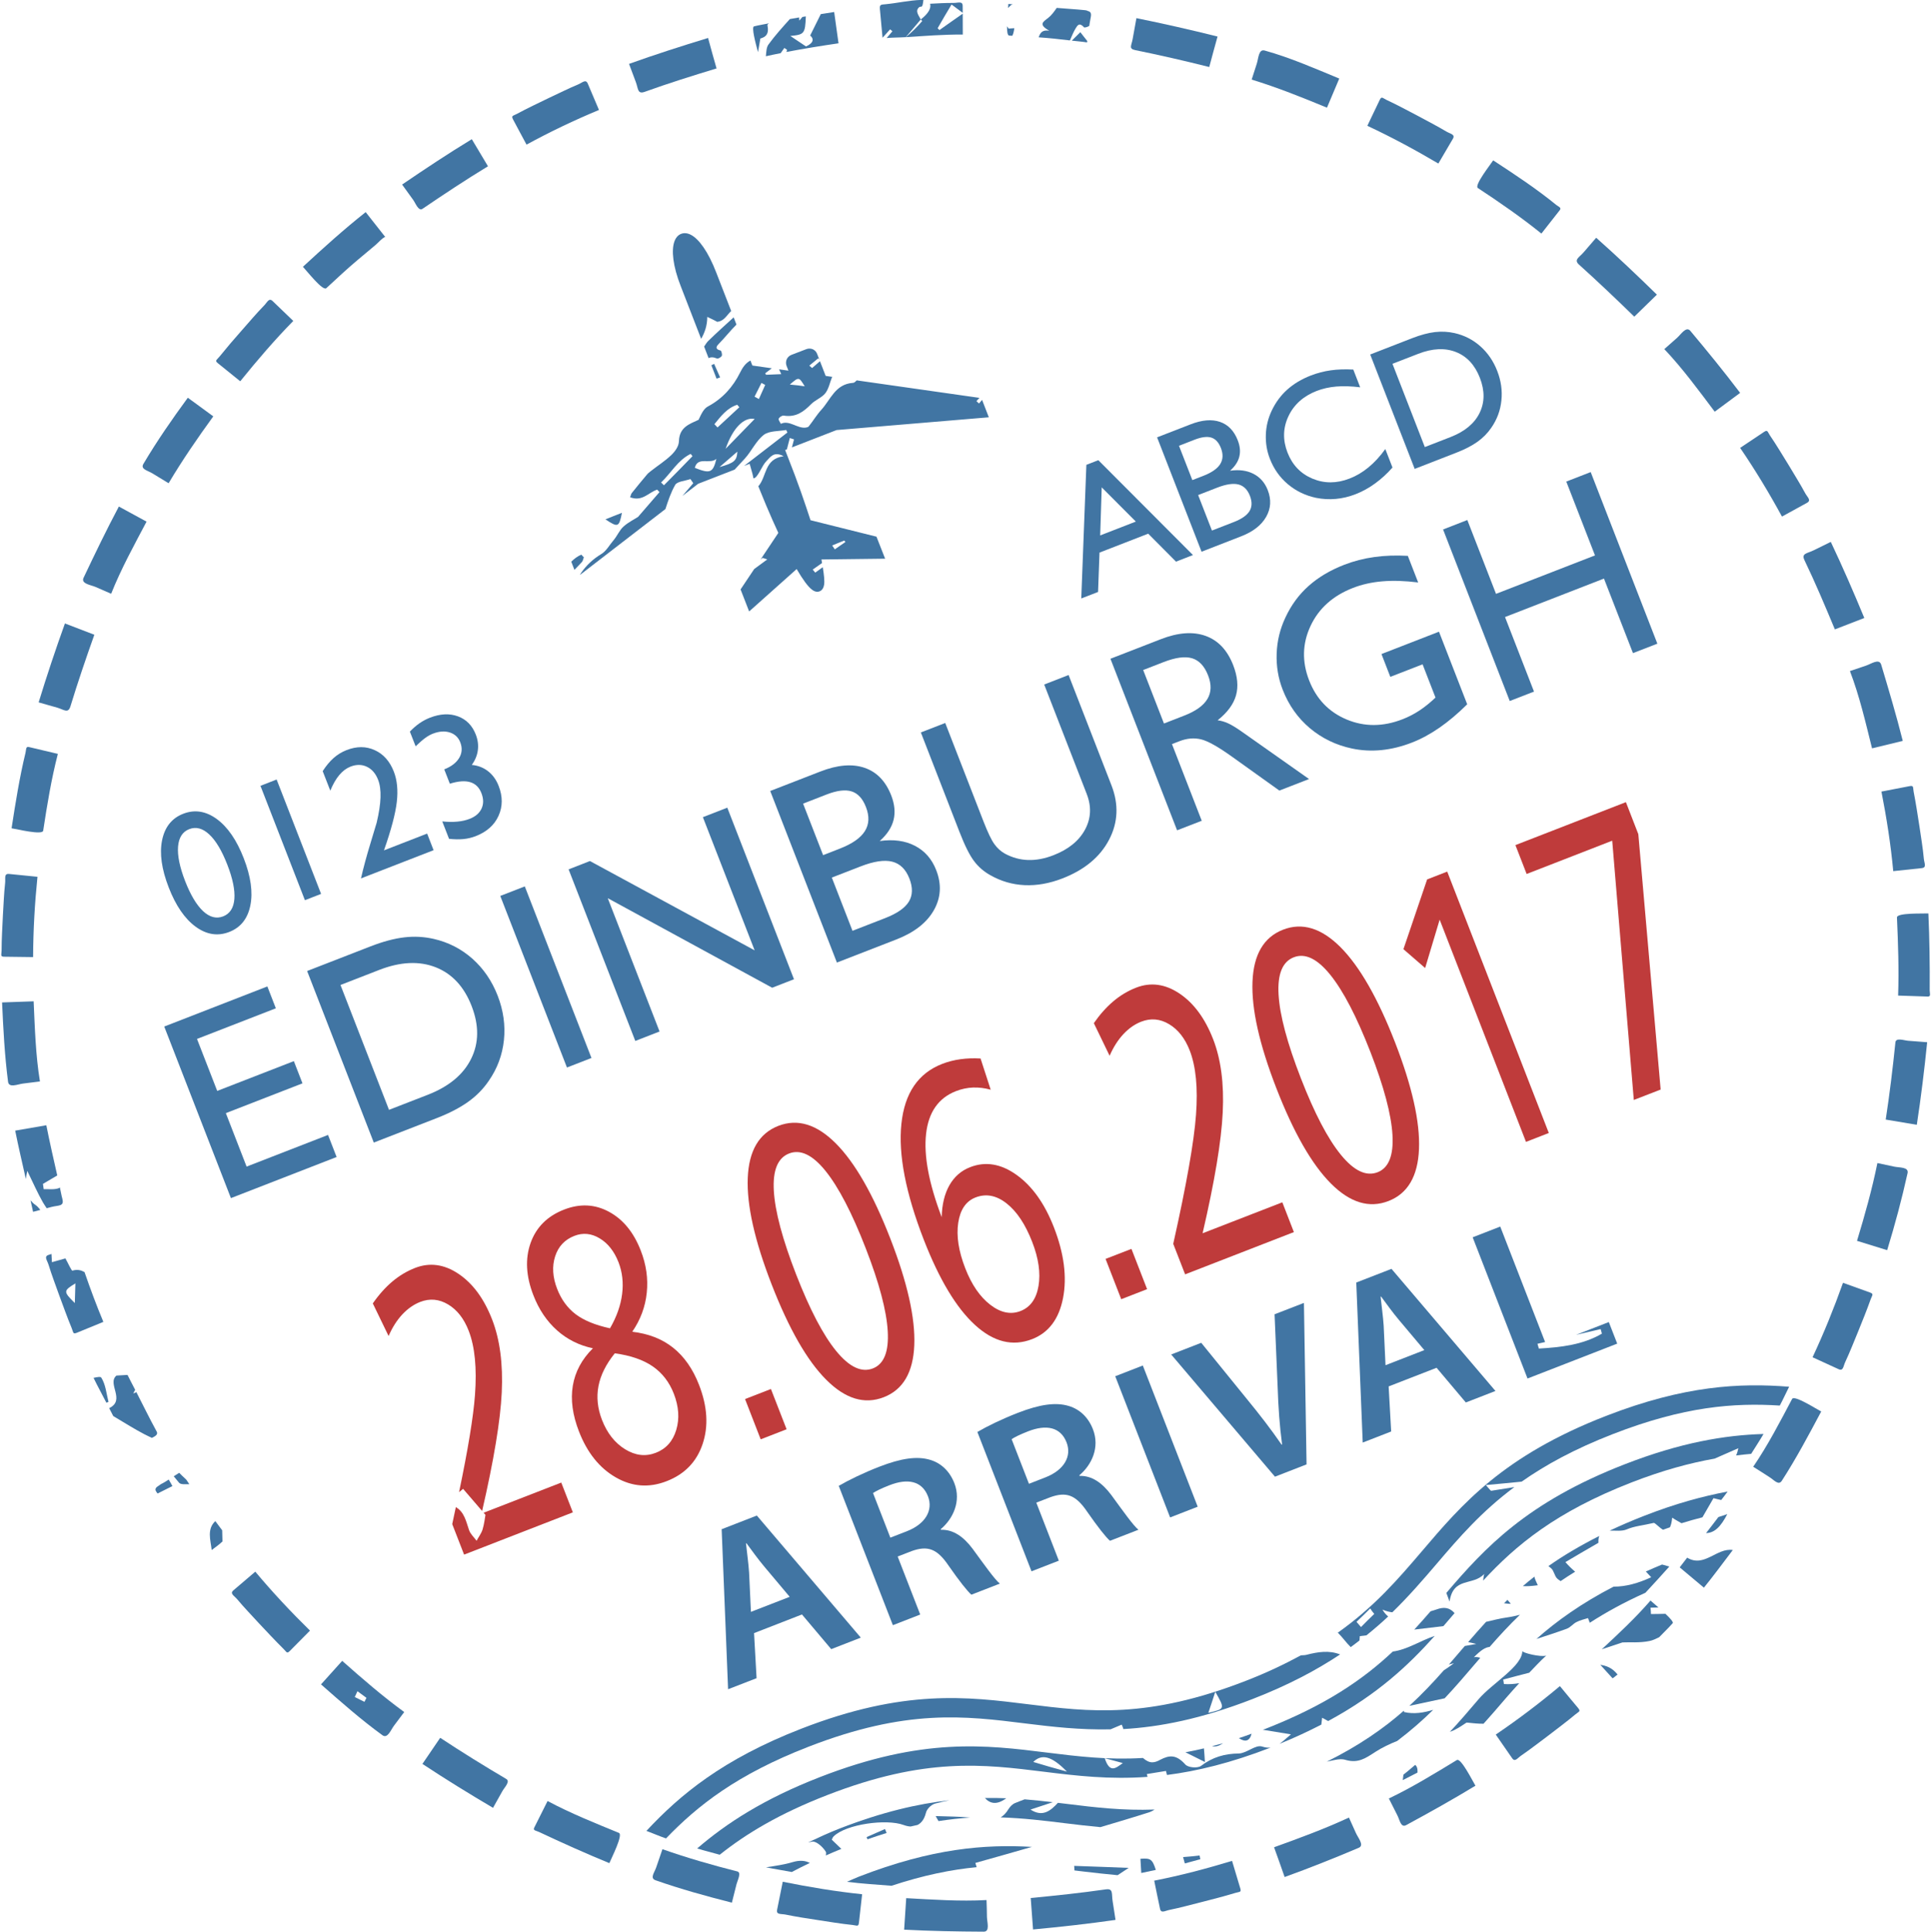 <?xml version="1.0" encoding="UTF-8"?><svg xmlns="http://www.w3.org/2000/svg" xmlns:xlink="http://www.w3.org/1999/xlink" height="600.9" preserveAspectRatio="xMidYMid meet" version="1.0" viewBox="199.6 199.6 600.7 600.9" width="600.7" zoomAndPan="magnify"><g><g id="change1_1"><path d="M 434.172 707.574 L 434.957 721.598 L 426.094 725.031 L 424.094 675.258 L 435.039 671.004 L 467.383 708.98 L 458.18 712.562 L 449.074 701.773 Z M 445.262 696.285 L 437.367 686.895 C 435.414 684.578 433.492 681.883 431.801 679.609 L 431.664 679.656 C 431.949 682.477 432.445 685.812 432.629 688.742 L 433.199 700.965 L 445.262 696.285" fill="#4175a3"/></g><g id="change1_2"><path d="M 460.52 661.773 C 463.539 660.004 468.188 657.738 473.137 655.816 C 479.906 653.188 484.906 652.441 489.016 653.695 C 492.383 654.719 495.023 657.211 496.48 660.926 C 498.676 666.59 496.062 672.031 492.25 675.246 L 492.324 675.434 C 496.121 675.312 499.352 677.582 502.18 681.363 C 505.77 686.266 509.004 690.863 510.633 692.18 L 501.777 695.621 C 500.578 694.59 498.059 691.434 494.609 686.477 C 491.062 681.25 488.109 680.297 483.188 682.066 L 478.852 683.75 L 485.867 701.797 L 477.359 705.109 Z M 476.574 677.883 L 481.68 675.898 C 487.465 673.652 489.969 669.379 488.273 665.008 C 486.398 660.191 481.91 659.383 476.328 661.562 C 473.609 662.613 471.941 663.48 471.184 664.008 L 476.574 677.883" fill="#4175a3"/></g><g id="change1_3"><path d="M 503.645 645.012 C 506.652 643.242 511.305 640.98 516.254 639.055 C 523.02 636.426 528.031 635.684 532.129 636.941 C 535.5 637.965 538.148 640.449 539.598 644.176 C 541.797 649.84 539.188 655.285 535.367 658.484 L 535.441 658.676 C 539.246 658.555 542.473 660.836 545.293 664.602 C 548.887 669.512 552.121 674.109 553.75 675.422 L 544.895 678.859 C 543.688 677.824 541.176 674.676 537.73 669.715 C 534.18 664.5 531.234 663.547 526.312 665.312 L 521.977 666.988 L 528.984 685.043 L 520.484 688.348 Z M 519.691 661.129 L 524.793 659.141 C 530.574 656.898 533.086 652.613 531.391 648.254 C 529.52 643.434 525.031 642.621 519.445 644.801 C 516.73 645.855 515.062 646.719 514.301 647.254 L 519.691 661.129" fill="#4175a3"/></g><g id="change1_4"><path d="M 555.109 624.336 L 572.184 668.254 L 563.602 671.594 L 546.531 627.676 L 555.109 624.336" fill="#4175a3"/></g><g id="change1_5"><path d="M 596.219 658.918 L 563.938 620.906 L 573.285 617.273 L 587.449 634.719 C 591.414 639.551 594.945 644.102 598.289 648.965 L 598.438 648.906 C 597.668 643.203 597.254 637.211 597.059 631.129 L 596.098 608.402 L 605.23 604.863 L 606.047 655.094 L 596.219 658.918" fill="#4175a3"/></g><g id="change1_6"><path d="M 631.582 630.84 L 632.371 644.859 L 623.52 648.305 L 621.512 598.527 L 632.469 594.273 L 664.809 632.254 L 655.598 635.836 L 646.496 625.043 Z M 642.684 619.547 L 634.797 610.176 C 632.832 607.852 630.906 605.152 629.227 602.883 L 629.082 602.938 C 629.371 605.754 629.855 609.086 630.043 612.016 L 630.609 624.242 L 642.684 619.547" fill="#4175a3"/></g><g id="change2_1"><path d="M 396.281 613.84 C 401.336 614.422 405.582 616.074 409.012 618.816 C 412.449 621.562 415.141 625.406 417.059 630.359 C 419.668 637.066 420.043 643.184 418.18 648.734 C 416.324 654.277 412.594 658.145 406.969 660.32 C 401.496 662.449 396.234 662.055 391.156 659.133 C 386.086 656.219 382.273 651.461 379.711 644.867 C 377.715 639.73 377.066 634.98 377.793 630.621 C 378.52 626.262 380.602 622.387 384.047 618.977 C 379.781 618.094 376.055 616.223 372.879 613.402 C 369.699 610.562 367.242 606.93 365.531 602.496 C 363.215 596.547 362.926 591.113 364.66 586.215 C 366.406 581.312 369.883 577.855 375.094 575.832 C 380.004 573.922 384.652 574.148 389.035 576.512 C 393.434 578.883 396.723 582.898 398.934 588.598 C 400.629 592.949 401.254 597.309 400.797 601.691 C 400.348 606.07 398.84 610.109 396.281 613.84 Z M 390.852 620.547 C 388.141 623.895 386.449 627.277 385.777 630.719 C 385.113 634.164 385.484 637.688 386.871 641.266 C 388.477 645.383 390.867 648.422 394.066 650.391 C 397.262 652.355 400.445 652.719 403.621 651.484 C 406.805 650.25 408.914 647.879 409.969 644.367 C 411.023 640.875 410.766 637.117 409.215 633.109 C 407.805 629.484 405.609 626.648 402.641 624.602 C 399.66 622.555 395.73 621.203 390.852 620.547 Z M 389.359 612.766 C 391.434 609.188 392.684 605.637 393.129 602.109 C 393.574 598.59 393.199 595.289 392.012 592.227 C 390.684 588.82 388.734 586.344 386.148 584.785 C 383.57 583.23 380.945 582.973 378.277 584.012 C 375.273 585.18 373.277 587.309 372.285 590.41 C 371.297 593.5 371.508 596.875 372.922 600.508 C 374.215 603.84 376.145 606.465 378.68 608.387 C 381.23 610.309 384.797 611.773 389.359 612.766" fill="#bf3b3b"/></g><g id="change2_2"><path d="M 431.371 634.77 L 439.422 631.645 L 444.297 644.168 L 436.238 647.301 L 431.371 634.77" fill="#bf3b3b"/></g><g id="change2_3"><path d="M 441.73 549.797 C 447.707 547.48 453.676 549.297 459.621 555.262 C 465.566 561.23 471.207 571.078 476.547 584.809 C 481.871 598.5 484.363 609.586 484.016 618.039 C 483.668 626.488 480.508 631.875 474.527 634.195 C 468.527 636.531 462.555 634.719 456.605 628.742 C 450.66 622.789 445.008 612.914 439.656 599.145 C 434.348 585.488 431.867 574.434 432.215 565.984 C 432.555 557.527 435.73 552.137 441.73 549.797 Z M 445.07 558.387 C 441.535 559.762 439.945 563.641 440.328 570.039 C 440.707 576.43 443.02 585.105 447.277 596.051 C 451.512 606.922 455.656 614.852 459.727 619.832 C 463.801 624.816 467.605 626.613 471.145 625.238 C 474.594 623.895 476.137 620.023 475.758 613.633 C 475.379 607.234 473.105 598.66 468.926 587.906 C 464.641 576.871 460.469 568.863 456.43 563.844 C 452.395 558.824 448.602 557.008 445.07 558.387" fill="#bf3b3b"/></g><g id="change2_4"><path d="M 504.637 528.844 L 507.789 538.551 C 505.941 538.035 504.125 537.812 502.316 537.871 C 500.52 537.938 498.73 538.312 496.98 538.996 C 491.543 541.113 488.445 545.543 487.688 552.289 C 486.93 559.039 488.547 567.672 492.547 578.199 C 492.633 574.258 493.434 570.949 494.945 568.27 C 496.469 565.598 498.613 563.719 501.391 562.645 C 506.199 560.773 511.027 561.59 515.883 565.078 C 520.738 568.574 524.59 573.992 527.453 581.355 C 530.609 589.48 531.559 596.812 530.297 603.344 C 529.023 609.875 525.828 614.129 520.684 616.129 C 514.605 618.492 508.668 617.02 502.867 611.691 C 497.07 606.375 491.777 597.555 486.98 585.23 C 481.34 570.695 479.008 558.672 480.012 549.152 C 481.004 539.629 485.23 533.422 492.684 530.527 C 494.484 529.824 496.391 529.34 498.395 529.062 C 500.395 528.789 502.473 528.719 504.637 528.844 Z M 503.07 572.062 C 500.094 573.223 498.309 575.848 497.688 579.949 C 497.07 584.055 497.801 588.773 499.883 594.113 C 501.848 599.188 504.449 602.965 507.66 605.445 C 510.883 607.93 514.012 608.578 517.07 607.395 C 520.121 606.199 521.988 603.602 522.664 599.586 C 523.34 595.562 522.691 591.004 520.699 585.891 C 518.566 580.398 515.91 576.402 512.727 573.91 C 509.551 571.41 506.328 570.797 503.07 572.062" fill="#bf3b3b"/></g><g id="change2_5"><path d="M 543.52 591.176 L 551.574 588.059 L 556.441 600.586 L 548.395 603.715 L 543.52 591.176" fill="#bf3b3b"/></g><g id="change2_6"><path d="M 573.707 583.203 L 598.508 573.574 L 602.105 582.84 L 568.27 595.984 L 564.574 586.492 C 568.684 568.129 571.043 554.746 571.656 546.355 C 572.285 537.98 571.621 531.305 569.703 526.348 C 568.227 522.566 566.094 519.844 563.289 518.168 C 560.492 516.492 557.598 516.23 554.617 517.387 C 552.605 518.164 550.766 519.453 549.078 521.25 C 547.395 523.051 545.965 525.293 544.781 527.992 L 539.875 517.848 C 541.754 515.145 543.773 512.875 545.949 511.039 C 548.113 509.215 550.477 507.797 553.02 506.812 C 557.57 505.043 562.07 505.652 566.531 508.645 C 570.984 511.633 574.469 516.371 576.992 522.852 C 579.402 529.066 580.406 536.633 579.973 545.566 C 579.551 554.48 577.469 567.031 573.707 583.203" fill="#bf3b3b"/></g><g id="change2_7"><path d="M 598.738 488.773 C 604.715 486.449 610.684 488.277 616.629 494.234 C 622.57 500.211 628.215 510.059 633.562 523.789 C 638.875 537.48 641.367 548.559 641.023 557.016 C 640.68 565.469 637.52 570.852 631.539 573.176 C 625.535 575.504 619.566 573.691 613.621 567.727 C 607.68 561.766 602.02 551.895 596.668 538.121 C 591.363 524.473 588.883 513.414 589.23 504.961 C 589.562 496.508 592.734 491.105 598.738 488.773 Z M 602.074 497.359 C 598.539 498.73 596.961 502.621 597.344 509.008 C 597.719 515.406 600.035 524.082 604.293 535.023 C 608.52 545.895 612.664 553.832 616.738 558.812 C 620.812 563.801 624.617 565.59 628.152 564.219 C 631.605 562.871 633.148 559.004 632.773 552.605 C 632.395 546.219 630.113 537.637 625.938 526.875 C 621.648 515.855 617.484 507.832 613.438 502.82 C 609.398 497.809 605.617 495.984 602.074 497.359" fill="#bf3b3b"/></g><g id="change2_8"><path d="M 643.555 473.141 L 649.805 470.707 L 681.406 552.012 L 674.312 554.777 L 647.453 485.652 L 642.938 500.703 L 636.184 494.836 L 643.555 473.141" fill="#bf3b3b"/></g><g id="change2_9"><path d="M 671.02 462.465 L 705.391 449.105 L 709.254 459.062 L 716.199 538.5 L 707.848 541.738 L 701.133 461.094 L 674.512 471.449 L 671.02 462.465" fill="#bf3b3b"/></g><g id="change1_7"><path d="M 252.082 475.637 C 249.883 469.98 249.188 465.082 250.02 460.969 C 250.855 456.855 253.039 454.098 256.605 452.715 C 260.16 451.332 263.645 451.883 267.035 454.355 C 270.426 456.832 273.227 460.902 275.426 466.566 C 277.625 472.227 278.309 477.121 277.48 481.234 C 276.652 485.352 274.461 488.105 270.895 489.488 C 267.336 490.871 263.859 490.32 260.469 487.855 C 257.078 485.371 254.277 481.301 252.082 475.637 Z M 257.188 473.652 C 258.875 477.992 260.75 481.109 262.785 483.016 C 264.824 484.91 266.914 485.445 269.012 484.637 C 271.109 483.82 272.285 482.02 272.508 479.23 C 272.727 476.457 272.004 472.891 270.312 468.551 C 268.621 464.195 266.746 461.055 264.691 459.145 C 262.648 457.234 260.562 456.684 258.469 457.5 C 256.379 458.309 255.227 460.121 254.992 462.914 C 254.766 465.711 255.496 469.293 257.188 473.652" fill="#4175a3"/></g><g id="change1_8"><path d="M 294.453 479.602 L 280.625 444.027 L 285.652 442.062 L 299.484 477.645 L 294.453 479.602" fill="#4175a3"/></g><g id="change1_9"><path d="M 311.898 472.824 C 312.652 469.484 313.629 465.887 314.805 462.035 C 315.988 458.18 316.645 455.988 316.781 455.469 C 317.492 452.449 317.898 449.855 317.969 447.656 C 318.047 445.473 317.797 443.629 317.223 442.156 C 316.469 440.211 315.312 438.855 313.742 438.105 C 312.18 437.355 310.477 437.34 308.633 438.055 C 307.352 438.562 306.184 439.43 305.145 440.676 C 304.102 441.91 303.168 443.539 302.352 445.535 L 299.984 439.461 C 301.047 437.801 302.184 436.434 303.395 435.363 C 304.617 434.285 305.961 433.477 307.398 432.922 C 310.551 431.688 313.48 431.688 316.18 432.934 C 318.887 434.156 320.859 436.395 322.113 439.605 C 323.148 442.27 323.457 445.43 323.035 449.059 C 322.617 452.684 321.289 457.715 319.047 464.102 L 332.477 458.883 L 334.48 464.051 L 311.898 472.824" fill="#4175a3"/></g><g id="change1_10"><path d="M 339.289 460.512 L 337.18 455.098 C 338.867 455.27 340.422 455.301 341.852 455.164 C 343.277 455.039 344.555 454.746 345.684 454.305 C 347.496 453.605 348.742 452.531 349.406 451.098 C 350.062 449.676 350.055 448.09 349.367 446.316 C 348.672 444.523 347.512 443.383 345.871 442.887 C 344.23 442.398 342.137 442.562 339.535 443.371 L 337.797 438.906 C 339.992 438.051 341.547 436.855 342.445 435.352 C 343.344 433.852 343.453 432.223 342.781 430.492 C 342.184 428.961 341.094 427.93 339.52 427.43 C 337.957 426.93 336.188 427.059 334.242 427.812 C 333.492 428.105 332.727 428.535 331.938 429.102 C 331.145 429.672 330.125 430.551 328.895 431.73 L 327.105 427.16 C 328.105 426.129 329.098 425.258 330.121 424.551 C 331.152 423.844 332.219 423.273 333.336 422.84 C 336.543 421.594 339.445 421.457 342.055 422.414 C 344.676 423.383 346.516 425.27 347.602 428.062 C 348.254 429.73 348.461 431.359 348.246 432.961 C 348.039 434.562 347.402 436.09 346.367 437.527 C 348.289 437.707 349.98 438.352 351.43 439.488 C 352.879 440.617 353.977 442.141 354.723 444.062 C 356.012 447.363 355.992 450.457 354.691 453.352 C 353.391 456.238 351.016 458.348 347.594 459.68 C 346.379 460.148 345.09 460.465 343.758 460.59 C 342.406 460.719 340.93 460.691 339.289 460.512" fill="#4175a3"/></g><g id="change1_11"><path d="M 535.965 385.75 L 537.551 344.184 L 541.266 342.738 L 570.711 372.246 L 565.438 374.297 L 556.789 365.598 L 541.637 371.484 L 541.188 383.727 Z M 541.848 366.141 L 552.938 361.832 L 542.324 351.195 Z M 541.848 366.141" fill="#4175a3"/></g><g id="change1_12"><path d="M 573.383 371.211 L 559.551 335.633 L 569.953 331.594 C 573.496 330.215 576.535 329.953 579.098 330.816 C 581.645 331.684 583.496 333.605 584.645 336.562 C 585.359 338.395 585.52 340.086 585.125 341.652 C 584.734 343.203 583.785 344.656 582.258 346.012 C 585.09 345.609 587.523 345.945 589.562 347 C 591.613 348.066 593.09 349.754 593.977 352.055 C 595.129 355.004 594.953 357.773 593.477 360.367 C 591.992 362.969 589.406 364.98 585.715 366.414 Z M 570.516 348.934 L 573.949 347.602 C 576.539 346.598 578.285 345.379 579.18 343.961 C 580.066 342.539 580.152 340.879 579.402 338.953 C 578.723 337.215 577.73 336.133 576.434 335.715 C 575.129 335.309 573.391 335.523 571.223 336.363 L 566.363 338.258 Z M 572.32 353.586 L 576.613 364.625 L 583.383 361.996 C 585.855 361.035 587.492 359.902 588.301 358.578 C 589.105 357.258 589.145 355.676 588.422 353.805 C 587.664 351.867 586.469 350.699 584.844 350.285 C 583.215 349.883 581.027 350.203 578.27 351.27 L 572.32 353.586" fill="#4175a3"/></g><g id="change1_13"><path d="M 630.547 339.27 L 632.777 345.02 C 631.121 346.91 629.309 348.562 627.371 349.973 C 625.43 351.391 623.398 352.504 621.285 353.324 C 619.254 354.113 617.199 354.602 615.145 354.785 C 613.094 354.969 611.039 354.859 608.98 354.445 C 605.668 353.738 602.754 352.328 600.242 350.219 C 597.734 348.105 595.863 345.465 594.641 342.309 C 593.707 339.926 593.289 337.418 593.383 334.797 C 593.473 332.16 594.09 329.68 595.215 327.312 C 596.426 324.77 598.023 322.602 600.035 320.793 C 602.047 318.988 604.48 317.527 607.348 316.41 C 609.352 315.633 611.422 315.09 613.562 314.789 C 615.695 314.488 618.039 314.41 620.586 314.547 L 622.73 320.07 C 619.992 319.73 617.531 319.645 615.32 319.828 C 613.105 320.02 611.066 320.473 609.207 321.191 C 605.055 322.809 602.121 325.441 600.41 329.07 C 598.699 332.703 598.605 336.48 600.125 340.379 C 601.621 344.23 604.211 346.938 607.883 348.48 C 611.559 350.02 615.402 350.016 619.441 348.445 C 621.516 347.648 623.473 346.488 625.32 344.965 C 627.164 343.441 628.922 341.547 630.547 339.27" fill="#4175a3"/></g><g id="change1_14"><path d="M 638.922 304.781 C 641.555 303.766 643.898 303.133 645.984 302.891 C 648.066 302.652 650.105 302.758 652.094 303.207 C 655.129 303.898 657.809 305.258 660.109 307.309 C 662.414 309.352 664.164 311.902 665.359 314.973 C 666.551 318.035 666.988 321.109 666.656 324.203 C 666.34 327.285 665.293 330.09 663.523 332.637 C 662.402 334.297 660.973 335.75 659.254 336.988 C 657.52 338.227 655.352 339.352 652.742 340.367 L 639.684 345.449 L 625.848 309.867 Z M 640.805 309.645 L 632.773 312.762 L 642.836 338.656 L 650.871 335.531 C 655.254 333.824 658.266 331.328 659.875 328.047 C 661.48 324.77 661.52 321.137 659.965 317.125 C 658.402 313.109 655.914 310.434 652.512 309.094 C 649.102 307.754 645.191 307.941 640.805 309.645" fill="#4175a3"/></g><g id="change1_15"><path d="M 780.051 406.656 C 778.395 407.207 776.727 407.762 775.082 408.332 C 778.051 416.055 779.961 424.34 781.961 432.371 C 785.121 431.602 788.328 430.82 791.52 430.051 C 789.508 422.035 787.152 414.16 784.777 406.234 C 784.074 404.355 781.711 406.105 780.051 406.656" fill="#4175a3"/></g><g id="change1_16"><path d="M 793.617 444.133 C 790.711 444.703 787.789 445.258 784.883 445.816 C 786.48 454.004 787.789 462.258 788.555 470.566 C 791.512 470.254 794.461 469.941 797.41 469.629 C 799.039 469.453 798.211 468.137 798.066 466.652 C 797.77 463.312 797.188 460 796.715 456.691 C 796.145 453.055 795.602 449.453 794.898 445.836 C 794.645 444.434 794.98 443.871 793.617 444.133" fill="#4175a3"/></g><g id="change1_17"><path d="M 789.711 484.973 C 790.07 493.062 790.352 501.184 790.074 509.27 C 792.062 509.332 798.223 509.531 799.324 509.574 C 800.359 509.59 799.895 508.543 799.895 507.66 C 799.949 499.66 799.844 491.715 799.488 483.715 C 797.801 483.809 789.656 483.484 789.711 484.973" fill="#4175a3"/></g><g id="change1_18"><path d="M 789.23 523.812 C 788.41 531.867 787.438 539.844 786.215 547.84 C 789.438 548.395 792.688 548.91 795.887 549.461 C 797.195 540.93 798.234 532.367 799.109 523.781 C 797.121 523.633 795.129 523.477 793.164 523.324 C 791.895 523.219 789.395 522.277 789.23 523.812" fill="#4175a3"/></g><g id="change1_19"><path d="M 788.793 562.465 C 787.078 562.105 785.348 561.727 783.629 561.363 C 781.973 569.535 779.707 577.578 777.281 585.559 C 780.438 586.52 783.566 587.484 786.664 588.461 C 789.09 580.539 791.23 572.574 793.012 564.504 C 793.426 562.539 790.484 562.832 788.793 562.465" fill="#4175a3"/></g><g id="change1_20"><path d="M 781.297 601.617 C 778.512 600.617 775.715 599.609 772.926 598.613 C 770.129 606.465 766.988 614.227 763.457 621.77 C 766.156 623 768.863 624.227 771.555 625.48 C 773.035 626.152 772.988 624.598 773.629 623.234 C 775.055 620.199 776.254 617.09 777.535 614.004 C 778.926 610.582 780.305 607.195 781.535 603.742 C 782.012 602.414 782.594 602.09 781.297 601.617" fill="#4175a3"/></g><g id="change1_21"><path d="M 757.09 634.742 C 753.324 641.871 749.547 649.164 744.992 655.828 C 746.688 656.879 748.34 657.961 750.012 659.031 C 751.473 659.918 752.879 661.805 753.91 660.164 C 758.383 653.234 762.273 645.926 766.148 638.641 C 764.621 637.867 757.77 633.434 757.09 634.742" fill="#4175a3"/></g><g id="change1_22"><path d="M 684.859 724.055 C 678.484 729.406 671.812 734.453 664.906 739.133 C 666.609 741.562 668.301 744.02 669.98 746.457 C 670.883 747.809 671.637 746.445 672.898 745.605 C 675.672 743.703 678.297 741.645 680.973 739.656 C 683.898 737.395 686.84 735.227 689.672 732.863 C 690.742 731.953 691.43 731.988 690.539 730.895 C 688.633 728.637 686.75 726.34 684.859 724.055" fill="#4175a3"/></g><g id="change1_23"><path d="M 652.797 747.059 C 645.902 751.246 638.938 755.535 631.648 759.012 C 632.547 760.793 633.438 762.559 634.328 764.324 C 635.062 765.766 635.379 768.234 637.086 767.27 C 644.355 763.328 651.531 759.328 658.586 755.035 C 657.699 753.59 654.062 746.273 652.797 747.059" fill="#4175a3"/></g><g id="change1_24"><path d="M 619.234 764.945 C 611.664 768.461 603.809 771.344 595.941 774.184 C 597.062 777.262 598.141 780.348 599.227 783.441 C 606.984 780.652 614.637 777.586 622.246 774.367 C 624.129 773.613 622.078 771.281 621.395 769.746 C 620.684 768.148 619.949 766.551 619.234 764.945" fill="#4175a3"/></g><g id="change1_25"><path d="M 560.457 793.285 C 560.785 794.879 562.004 793.926 563.473 793.652 C 566.758 792.988 570.012 792.07 573.238 791.273 C 576.797 790.359 580.344 789.457 583.852 788.395 C 585.219 787.977 585.824 788.266 585.422 786.941 C 584.59 784.098 583.719 781.273 582.871 778.418 C 574.887 780.84 566.816 782.977 558.656 784.57 C 559.23 787.48 559.852 790.367 560.457 793.285" fill="#4175a3"/></g><g id="change1_26"><path d="M 543.605 787.281 C 535.855 788.395 528.082 789.215 520.238 789.965 C 520.48 793.23 520.73 796.484 520.965 799.754 C 529.559 798.945 538.094 798.004 546.621 796.777 C 546.324 794.801 546.008 792.855 545.711 790.887 C 545.355 788.684 545.992 786.93 543.605 787.281" fill="#4175a3"/></g><g id="change1_27"><path d="M 480.863 799.812 C 489.145 800.254 497.359 800.395 505.609 800.438 C 507.625 800.445 506.66 797.531 506.621 795.855 C 506.602 794.09 506.559 792.336 506.492 790.602 C 498.215 791.059 489.781 790.465 481.508 790.012 C 481.273 793.277 481.074 796.535 480.863 799.812" fill="#4175a3"/></g><g id="change1_28"><path d="M 441.344 793.621 C 441.023 795.23 442.535 794.832 443.996 795.125 C 447.277 795.797 450.574 796.316 453.902 796.809 C 457.516 797.359 461.145 797.98 464.812 798.355 C 466.188 798.504 466.641 799.012 466.805 797.621 C 467.133 794.684 467.477 791.73 467.793 788.793 C 459.504 787.938 451.262 786.551 443.102 784.91 C 442.512 787.824 441.91 790.734 441.344 793.621" fill="#4175a3"/></g><g id="change1_29"><path d="M 428.977 781.707 C 421.152 779.73 413.34 777.48 405.676 774.781 C 405.035 776.66 404.387 778.531 403.742 780.414 C 403.203 782.039 401.684 783.785 403.52 784.445 C 411.32 787.184 419.293 789.391 427.277 791.414 C 427.746 789.484 428.258 787.551 428.727 785.641 C 429.02 784.52 430.312 782.047 428.977 781.707" fill="#4175a3"/></g><g id="change1_30"><path d="M 369.941 759.797 C 369.051 761.562 366.281 767.102 365.781 768.094 C 365.32 769.012 366.477 769.039 367.266 769.418 C 374.496 772.824 381.734 776.074 389.16 779.125 C 389.809 777.555 393.512 770.277 392.148 769.719 C 384.66 766.652 377.062 763.605 369.941 759.797" fill="#4175a3"/></g><g id="change1_31"><path d="M 336.539 740.137 C 334.688 742.836 332.848 745.559 331.008 748.262 C 338.211 753.023 345.523 757.523 352.969 761.922 C 353.957 760.176 354.926 758.449 355.887 756.715 C 356.508 755.59 358.422 753.734 357.094 752.945 C 350.133 748.832 343.281 744.598 336.539 740.137" fill="#4175a3"/></g><g id="change1_32"><path d="M 279.016 688.461 C 276.77 690.379 274.516 692.301 272.242 694.238 C 270.98 695.281 272.426 695.902 273.398 697.055 C 275.539 699.629 277.879 702.02 280.121 704.488 C 282.656 707.168 285.133 709.855 287.75 712.441 C 288.773 713.426 288.801 714.102 289.773 713.113 C 291.867 710.996 293.961 708.898 296.031 706.793 C 290.082 700.957 284.367 694.859 279.016 688.461" fill="#4175a3"/></g><g id="change1_33"><path d="M 206.773 536.637 C 208.508 536.418 210.266 536.199 212.023 535.98 C 210.684 527.781 210.441 519.324 210.066 511.055 C 206.801 511.164 203.512 511.285 200.246 511.402 C 200.613 519.645 201.047 527.914 202.109 536.098 C 202.395 538.074 205.051 536.855 206.773 536.637" fill="#4175a3"/></g><g id="change1_34"><path d="M 201.012 497.184 C 203.961 497.234 206.926 497.258 209.898 497.297 C 209.934 488.965 210.41 480.609 211.258 472.324 C 208.305 472.043 205.359 471.746 202.43 471.441 C 200.781 471.281 201.352 472.754 201.195 474.242 C 200.828 477.574 200.719 480.914 200.504 484.27 C 200.344 487.922 200.094 491.598 200.094 495.266 C 200.059 496.691 199.613 497.191 201.012 497.184" fill="#4175a3"/></g><g id="change1_35"><path d="M 213.035 457.984 C 214.254 449.977 215.57 441.934 217.598 434.09 C 215.652 433.633 209.629 432.207 208.562 431.953 C 207.566 431.727 207.762 432.824 207.547 433.699 C 205.668 441.445 204.414 449.375 203.199 457.234 C 204.875 457.496 212.805 459.438 213.035 457.984" fill="#4175a3"/></g><g id="change1_36"><path d="M 221.508 419.32 C 223.797 411.816 226.316 404.434 228.949 397.035 C 225.891 395.859 222.828 394.695 219.797 393.52 C 216.871 401.66 214.152 409.801 211.621 418.066 C 213.512 418.629 215.441 419.145 217.355 419.695 C 219.496 420.328 220.797 421.633 221.508 419.32" fill="#4175a3"/></g><g id="change1_37"><path d="M 229.352 382.18 C 230.945 382.895 232.562 383.59 234.18 384.289 C 237.242 376.574 241.312 369.195 245.191 361.852 C 242.316 360.27 239.434 358.719 236.574 357.156 C 232.688 364.48 229.121 371.879 225.586 379.336 C 224.738 381.184 227.809 381.52 229.352 382.18" fill="#4175a3"/></g><g id="change1_38"><path d="M 252.051 349.91 C 256.316 342.73 261.051 335.852 265.949 329.105 C 263.305 327.184 260.648 325.258 258.027 323.312 C 253.145 329.969 248.434 336.762 244.227 343.863 C 243.211 345.547 245.492 345.926 246.961 346.812 C 248.652 347.855 250.367 348.887 252.051 349.91" fill="#4175a3"/></g><g id="change1_39"><path d="M 274.332 318.195 C 279.562 311.715 285.004 305.367 290.832 299.422 C 288.711 297.359 286.539 295.316 284.422 293.258 C 283.254 292.125 282.773 293.605 281.719 294.668 C 279.379 297.066 277.219 299.641 275.02 302.125 C 272.551 304.891 270.207 307.652 267.867 310.535 C 266.996 311.625 266.312 311.734 267.41 312.602 C 269.719 314.473 272.02 316.336 274.332 318.195" fill="#4175a3"/></g><g id="change1_40"><path d="M 313.355 265.578 C 306.57 270.949 300.188 276.719 293.832 282.582 C 295.004 283.816 300.023 290.238 301.102 289.242 C 304.332 286.266 307.52 283.246 310.879 280.441 C 312.738 278.887 314.586 277.324 316.445 275.777 C 317.262 275.09 318.434 273.676 319.426 273.289 C 317.398 270.715 315.379 268.141 313.355 265.578" fill="#4175a3"/></g><g id="change1_41"><path d="M 331.066 264.531 C 337.789 259.965 344.465 255.535 351.402 251.32 C 349.73 248.508 348.02 245.699 346.371 242.895 C 338.98 247.387 331.844 252.133 324.688 257.004 C 325.867 258.605 327.004 260.23 328.172 261.832 C 328.914 262.887 329.801 265.41 331.066 264.531" fill="#4175a3"/></g><g id="change1_42"><path d="M 363.395 244.586 C 370.684 240.605 378.266 236.988 385.93 233.805 C 384.781 231.07 383.629 228.344 382.449 225.613 C 381.812 224.117 380.809 225.293 379.422 225.875 C 376.301 227.168 373.344 228.684 370.289 230.098 C 367.02 231.695 363.672 233.254 360.461 234.992 C 359.23 235.676 358.547 235.508 359.195 236.742 C 360.594 239.348 361.969 241.977 363.395 244.586" fill="#4175a3"/></g><g id="change1_43"><path d="M 400.133 228.172 C 407.559 225.496 414.988 223.168 422.508 220.887 C 421.594 217.727 420.723 214.574 419.871 211.414 C 411.605 213.93 403.402 216.555 395.281 219.473 C 395.98 221.332 396.672 223.188 397.367 225.055 C 398.172 227.133 397.863 228.98 400.133 228.172" fill="#4175a3"/></g><g id="change1_44"><path d="M 552.715 215.184 C 560.473 216.762 568.121 218.52 575.777 220.445 C 576.621 217.273 577.473 214.113 578.355 210.965 C 569.961 208.863 561.578 206.965 553.121 205.246 C 552.711 207.422 552.352 209.59 551.941 211.777 C 551.582 213.777 550.648 214.754 552.715 215.184" fill="#4175a3"/></g><g id="change1_45"><path d="M 616.223 224.035 C 608.652 220.91 600.953 217.516 593.051 215.328 C 591.129 214.754 591.102 217.699 590.578 219.359 C 590.047 221.016 589.523 222.688 588.973 224.355 C 596.953 226.793 604.727 229.922 612.395 233.094 C 613.684 230.07 614.941 227.066 616.223 224.035" fill="#4175a3"/></g><g id="change1_46"><path d="M 651.555 242.793 C 652.379 241.383 650.82 241.27 649.527 240.508 C 646.66 238.797 643.668 237.277 640.746 235.684 C 637.48 233.98 634.27 232.23 630.926 230.68 C 629.664 230.066 629.391 229.449 628.797 230.699 C 627.523 233.379 626.23 236.066 624.953 238.734 C 632.523 242.266 639.855 246.227 647.047 250.469 C 648.535 247.902 650.055 245.344 651.555 242.793" fill="#4175a3"/></g><g id="change1_47"><path d="M 679.102 272.25 C 680.312 270.688 684.152 265.809 684.84 264.945 C 685.441 264.156 684.363 263.875 683.68 263.309 C 677.508 258.273 670.777 253.832 664.102 249.48 C 663.188 250.891 658.121 257.281 659.344 258.09 C 666.109 262.539 672.801 267.168 679.102 272.25" fill="#4175a3"/></g><g id="change1_48"><path d="M 690.883 281.977 C 696.719 287.223 702.355 292.609 708.004 298.098 C 710.332 295.809 712.672 293.539 715.031 291.246 C 708.844 285.195 702.617 279.281 696.145 273.551 C 694.855 275.051 693.566 276.551 692.258 278.062 C 690.801 279.738 689.059 280.398 690.883 281.977" fill="#4175a3"/></g><g id="change1_49"><path d="M 733.02 327.66 C 735.648 325.715 738.293 323.766 740.926 321.805 C 735.938 315.207 730.734 308.84 725.438 302.516 C 724.137 300.973 722.547 303.578 721.289 304.703 C 719.977 305.859 718.645 307.031 717.34 308.188 C 723.051 314.219 728.047 321.039 733.02 327.66" fill="#4175a3"/></g><g id="change1_50"><path d="M 753.941 360.277 C 756.551 358.848 759.133 357.422 761.738 355.996 C 763.152 355.203 761.867 354.305 761.16 352.996 C 759.57 350.043 757.777 347.227 756.07 344.344 C 754.125 341.23 752.281 338.074 750.195 335.031 C 749.414 333.855 749.504 333.188 748.344 333.957 C 745.855 335.617 743.414 337.258 740.93 338.914 C 745.625 345.797 749.965 352.965 753.941 360.277" fill="#4175a3"/></g><g id="change1_51"><path d="M 760.945 373.855 C 764.352 380.934 767.371 388.129 770.395 395.367 C 773.473 394.18 776.504 393.004 779.555 391.82 C 776.254 383.84 772.828 375.957 769.129 368.152 C 767.336 369.035 765.566 369.902 763.77 370.785 C 761.754 371.781 759.902 371.684 760.945 373.855" fill="#4175a3"/></g><g id="change1_52"><path d="M 271.434 572.27 L 250.691 518.902 L 282.77 506.426 L 285.41 513.227 L 260.883 522.758 L 267.172 538.926 L 291.012 529.66 L 293.695 536.57 L 269.855 545.836 L 276.312 562.465 L 301.648 552.617 L 304.312 559.484 L 271.434 572.27" fill="#4175a3"/></g><g id="change1_53"><path d="M 314.754 494.008 C 318.691 492.473 322.223 491.531 325.34 491.164 C 328.465 490.793 331.52 490.957 334.508 491.641 C 339.066 492.68 343.074 494.727 346.535 497.785 C 349.988 500.855 352.617 504.684 354.41 509.281 C 356.195 513.895 356.844 518.504 356.363 523.121 C 355.871 527.746 354.309 531.957 351.656 535.777 C 349.969 538.273 347.832 540.461 345.246 542.309 C 342.648 544.164 339.41 545.848 335.488 547.375 L 315.879 554.992 L 295.141 501.629 Z M 317.574 501.289 L 305.52 505.977 L 320.613 544.812 L 332.668 540.129 C 339.262 537.566 343.758 533.82 346.176 528.906 C 348.605 523.98 348.645 518.52 346.312 512.516 C 343.969 506.492 340.246 502.48 335.133 500.465 C 330.016 498.461 324.164 498.73 317.574 501.289" fill="#4175a3"/></g><g id="change1_54"><path d="M 375.969 531.645 L 355.227 478.277 L 362.855 475.312 L 383.594 528.68 L 375.969 531.645" fill="#4175a3"/></g><g id="change1_55"><path d="M 397.23 523.383 L 376.484 470.016 L 383.117 467.426 L 434.355 495.203 L 418.258 453.777 L 425.848 450.824 L 446.594 504.191 L 439.805 506.832 L 388.664 478.98 L 404.777 520.441 L 397.23 523.383" fill="#4175a3"/></g><g id="change1_56"><path d="M 459.945 499 L 439.203 445.633 L 454.809 439.574 C 460.121 437.508 464.688 437.121 468.516 438.414 C 472.344 439.707 475.121 442.586 476.852 447.027 C 477.914 449.781 478.156 452.316 477.57 454.66 C 476.984 456.984 475.555 459.172 473.27 461.195 C 477.512 460.602 481.172 461.098 484.23 462.691 C 487.297 464.281 489.504 466.805 490.844 470.266 C 492.566 474.688 492.312 478.844 490.094 482.742 C 487.875 486.637 483.992 489.656 478.449 491.812 Z M 455.656 465.59 L 460.801 463.582 C 464.695 462.074 467.309 460.258 468.652 458.113 C 469.984 455.988 470.102 453.488 468.98 450.617 C 467.961 447.996 466.48 446.379 464.52 445.762 C 462.57 445.145 459.965 445.469 456.715 446.734 L 449.426 449.57 Z M 458.367 472.566 L 464.797 489.121 L 474.945 485.18 C 478.66 483.734 481.121 482.031 482.332 480.051 C 483.531 478.074 483.594 475.684 482.508 472.891 C 481.383 469.988 479.594 468.238 477.145 467.617 C 474.695 467.004 471.414 467.5 467.297 469.102 L 458.367 472.566" fill="#4175a3"/></g><g id="change1_57"><path d="M 486.062 427.422 L 493.645 424.48 L 505.551 455.109 C 506.879 458.512 507.996 460.859 508.922 462.141 C 509.84 463.422 510.934 464.418 512.211 465.125 C 514.512 466.363 516.922 467.027 519.438 467.102 C 521.949 467.176 524.59 466.684 527.328 465.609 C 531.953 463.812 535.215 461.172 537.117 457.68 C 539.008 454.191 539.188 450.496 537.668 446.574 L 524.434 412.516 L 532.023 409.562 L 545.352 443.855 C 547.664 449.805 547.41 455.449 544.609 460.805 C 541.801 466.164 536.98 470.156 530.137 472.82 C 526.09 474.395 522.156 475.094 518.344 474.922 C 514.531 474.746 510.969 473.707 507.648 471.812 C 505.637 470.691 503.949 469.227 502.59 467.41 C 501.223 465.602 499.719 462.586 498.078 458.363 L 486.062 427.422" fill="#4175a3"/></g><g id="change1_58"><path d="M 565.773 457.867 L 545.039 404.504 L 560.68 398.43 C 566.066 396.328 570.719 395.988 574.629 397.391 C 578.547 398.797 581.402 401.828 583.219 406.48 C 584.578 409.992 584.875 413.125 584.102 415.887 C 583.328 418.645 581.422 421.23 578.379 423.641 C 579.461 423.773 580.547 424.094 581.645 424.59 C 582.746 425.086 584.285 426.027 586.262 427.43 L 606.824 441.918 L 597.59 445.504 L 582.992 435.062 C 578.605 431.91 575.348 430.078 573.195 429.562 C 571.051 429.055 568.812 429.246 566.469 430.164 L 564.18 431.047 L 573.441 454.895 Z M 561.688 424.645 L 568.023 422.176 C 571.586 420.793 573.98 419.066 575.203 417.016 C 576.445 414.945 576.516 412.512 575.418 409.688 C 574.289 406.793 572.637 405.016 570.438 404.352 C 568.254 403.695 565.293 404.094 561.555 405.547 L 555.223 408.008 L 561.688 424.645" fill="#4175a3"/></g><g id="change1_59"><path d="M 647.242 396.086 L 656.02 418.668 C 653.102 421.562 650.223 423.992 647.371 425.961 C 644.52 427.934 641.668 429.473 638.824 430.578 C 635.613 431.824 632.453 432.598 629.316 432.914 C 626.191 433.219 623.145 433.055 620.18 432.426 C 615.199 431.367 610.832 429.258 607.062 426.086 C 603.301 422.906 600.488 418.926 598.629 414.148 C 597.23 410.559 596.605 406.805 596.75 402.871 C 596.887 398.938 597.805 395.188 599.488 391.641 C 601.266 387.816 603.652 384.559 606.672 381.867 C 609.695 379.168 613.391 376.969 617.766 375.27 C 620.742 374.117 623.859 373.312 627.125 372.863 C 630.391 372.406 633.863 372.289 637.551 372.496 L 640.766 380.773 C 636.668 380.262 632.965 380.141 629.648 380.422 C 626.328 380.699 623.27 381.387 620.48 382.473 C 614.254 384.891 609.848 388.832 607.289 394.293 C 604.727 399.754 604.582 405.406 606.855 411.25 C 609.098 417.023 612.988 421.074 618.512 423.395 C 624.039 425.707 629.84 425.688 635.914 423.316 C 637.742 422.613 639.504 421.699 641.176 420.598 C 642.852 419.488 644.516 418.148 646.156 416.574 L 642.141 406.238 L 632.105 410.137 L 629.352 403.039 L 647.242 396.086" fill="#4175a3"/></g><g id="change1_60"><path d="M 669.254 417.648 L 648.516 364.289 L 656.059 361.352 L 664.984 384.316 L 695.773 372.355 L 686.844 349.391 L 694.438 346.438 L 715.176 399.812 L 707.59 402.75 L 698.566 379.562 L 667.785 391.527 L 676.801 414.719 L 669.254 417.648" fill="#4175a3"/></g><g id="change1_61"><path d="M 393.074 359.102 C 391.109 359.906 389.738 360.387 387.938 361.141 C 391.879 363.75 392.176 363.605 393.074 359.102" fill="#4175a3" fill-rule="evenodd"/></g><g id="change1_62"><path d="M 408.398 341.172 C 406.52 342.98 404.152 344.477 402.02 346.16 C 401.531 346.531 401.125 346.867 400.746 347.348 C 399.188 349.195 397.637 351.074 396.133 352.965 C 395.898 353.242 395.848 353.723 395.598 354.262 C 399.441 355.738 401.359 352.742 404.055 351.895 C 404.266 352.195 404.488 352.395 404.766 352.652 L 398.082 360.379 C 396.938 361.141 395.027 362.031 393.496 363.445 C 392.301 364.547 391.605 366.273 390.523 367.562 C 389.195 369.098 388.234 371.004 386.621 371.949 C 384.055 373.508 382.031 375.41 380.395 377.766 C 380.242 377.98 380.133 378.211 380.008 378.438 L 406.598 357.938 C 407.438 355.371 408.281 352.801 409.629 350.445 C 410.238 349.324 412.711 349.211 414.379 348.609 C 414.691 349.031 414.988 349.48 415.262 349.898 C 414.145 351.191 413.016 352.535 411.875 353.867 L 416.797 350.07 L 428.137 345.668 C 429.195 344.527 430.258 343.387 431.301 342.238 C 433.422 339.914 434.73 336.785 437.227 334.84 C 438.887 333.594 441.82 333.754 444.184 333.344 C 444.297 333.613 444.391 333.855 444.551 334.129 C 440.098 337.559 435.602 341.043 431.086 344.52 L 432.805 343.859 L 433.637 346.812 C 433.746 347.102 433.984 348.395 433.984 348.395 C 435.312 348.355 436.598 344.426 438 343.043 C 439.188 341.898 440.246 339.824 443.367 341.504 C 437.246 342.379 438.227 347.746 435.5 350.855 C 436.312 352.883 437.16 354.957 437.938 356.789 C 439.289 359.965 440.523 362.789 441.727 365.355 L 436.184 373.652 C 436.367 373.504 436.562 373.328 436.746 373.172 C 436.855 373.078 437.207 373.266 438.293 373.598 C 436.746 374.707 435.523 375.621 434.219 376.594 L 429.98 382.938 L 432.645 389.789 L 447.426 376.602 C 449.352 379.883 450.898 382 452.078 382.914 C 452.938 383.629 453.781 383.84 454.566 383.527 C 455.305 383.234 455.797 382.539 455.973 381.41 C 456.137 380.32 455.938 378.379 455.551 376.02 C 454.766 376.59 454.004 377.16 453.195 377.711 C 452.941 377.414 452.68 377.059 452.422 376.762 C 453.383 376.082 454.363 375.402 455.32 374.73 C 455.246 374.32 455.23 374.055 455.137 373.617 L 474.949 373.379 L 472.258 366.531 L 451.738 361.41 C 450.883 358.754 449.867 355.773 448.723 352.504 C 447.547 349.18 446.211 345.602 444.676 341.727 L 443.844 339.578 L 444.387 339.367 C 444.699 338.199 445.008 337.043 445.297 335.84 C 445.742 335.98 446.152 336.129 446.605 336.277 C 446.375 337.113 446.164 337.934 445.949 338.762 L 459.84 333.367 L 507.207 329.398 L 505.109 323.988 C 504.797 324.355 504.496 324.691 504.156 325.102 C 503.883 324.855 503.586 324.605 503.355 324.355 C 503.688 323.992 503.98 323.68 504.289 323.355 L 466.102 317.91 C 465.703 318.305 465.32 318.723 464.887 318.691 C 459.43 319.105 458.027 323.844 455.125 327.043 C 453.684 328.609 452.586 330.469 451.188 332.227 C 451.059 332.422 450.652 332.547 450.285 332.598 C 447.684 332.988 445.094 330.141 442.516 331.426 C 442.227 330.867 441.66 330.152 441.848 329.812 C 442.105 329.316 442.863 328.82 443.402 328.875 C 447.258 329.484 449.613 327.641 451.938 325.297 C 453.215 324.023 455.195 323.309 456.293 321.977 C 457.398 320.582 457.723 318.699 458.398 316.98 L 458.594 316.836 L 456.453 316.527 L 454.68 311.953 C 453.879 312.641 453.051 313.355 452.23 314.074 C 451.969 313.824 451.664 313.59 451.363 313.316 C 452.344 312.547 453.219 311.785 454.129 311.051 C 454.262 311.207 454.379 311.352 454.5 311.488 L 453.801 309.688 C 453.57 309.016 453.051 308.516 452.441 308.23 C 451.82 307.98 451.105 307.941 450.438 308.203 C 449.172 308.699 445.777 309.988 445.777 309.988 C 445.094 310.262 444.59 310.781 444.32 311.379 C 444.074 312.008 444.023 312.715 444.285 313.395 L 444.871 314.891 L 441.953 314.473 C 442.18 314.961 442.387 315.441 442.637 315.973 C 440.984 316.039 439.457 316.117 437.891 316.172 C 437.809 315.984 437.738 315.84 437.629 315.715 C 438.258 315.215 439.008 314.672 439.691 314.152 L 433.648 313.297 L 433.047 311.738 C 431.516 312.57 430.645 313.832 429.762 315.613 C 427.641 319.883 424.41 323.574 419.891 325.988 C 418.418 326.723 417.668 328.629 416.91 330.18 C 414 331.52 410.945 332.496 410.805 336.812 C 410.773 338.43 409.586 340.039 408.398 341.172 Z M 462.23 367.734 C 462.32 367.859 462.453 368.02 462.602 368.184 C 461.488 368.922 460.395 369.719 459.297 370.477 C 459.016 370.102 458.785 369.688 458.477 369.258 C 459.699 368.734 461.008 368.25 462.23 367.734 Z M 449.934 319.758 C 448.406 319.52 447.336 319.402 445.305 319.215 C 448.113 316.789 448.113 316.789 449.934 319.758 Z M 423.426 344.887 C 425.312 343.223 427.051 341.777 428.977 340.082 C 428.82 342.922 427.98 343.602 423.426 344.887 Z M 436.477 318.703 C 436.898 318.922 437.258 319.125 437.641 319.328 C 436.984 320.84 436.309 322.324 435.672 323.719 C 435.215 323.48 434.781 323.227 434.332 322.969 C 435.062 321.52 435.754 320.152 436.477 318.703 Z M 434.367 329.914 C 431.266 333.051 428.301 336.184 425.324 339.203 C 427.629 332.535 431.145 329.246 434.367 329.914 Z M 428.934 325.5 C 429.168 325.754 429.355 325.996 429.594 326.266 C 427.348 328.332 425.129 330.438 422.812 332.551 C 422.512 332.242 422.188 331.895 421.84 331.535 C 423.824 329.109 425.766 326.504 428.934 325.5 Z M 422.457 342.332 C 421.379 346.672 420.551 347.016 415.746 345.125 C 416.641 341.473 420.426 344.137 422.457 342.332 Z M 414.441 340.777 C 414.629 340.988 414.844 341.262 415.027 341.484 C 412.086 344.555 409.121 347.535 406.141 350.543 C 405.863 350.289 405.57 350.008 405.254 349.672 C 408.383 346.699 410.402 342.785 414.441 340.777" fill="#4175a3" fill-rule="evenodd"/></g><g id="change1_63"><path d="M 421.75 312.777 C 421.461 312.926 421.184 313.066 420.895 313.211 L 422.508 317.379 C 422.836 317.27 423.145 317.172 423.617 316.984 C 423.004 315.691 422.473 314.328 421.75 312.777" fill="#4175a3" fill-rule="evenodd"/></g><g id="change1_64"><path d="M 417.711 304.996 C 418.797 303.105 419.602 300.973 419.621 298.164 C 421.391 299.027 422.355 299.461 422.715 299.703 C 424.953 299.457 425.742 297.523 427.062 296.34 L 422.414 284.375 C 419.875 277.766 417.02 274.031 414.703 272.738 C 413.535 272.07 412.406 271.969 411.445 272.359 C 410.48 272.738 409.766 273.598 409.348 274.852 C 408.473 277.434 408.852 282.227 411.383 288.66 L 417.711 304.996" fill="#4175a3" fill-rule="evenodd"/></g><g id="change1_65"><path d="M 380.605 374.434 C 380.969 374.047 380.992 373.453 381.23 372.969 C 380.949 372.645 380.73 372.422 380.434 372.117 C 379.219 372.633 378.223 373.422 377.312 374.309 L 378.297 376.855 C 379.074 376.047 379.852 375.242 380.605 374.434" fill="#4175a3" fill-rule="evenodd"/></g><g id="change1_66"><path d="M 418.641 307.398 L 420.027 310.984 C 420.684 310.656 421.496 310.629 422.621 311.109 C 422.984 311.266 423.891 310.727 424.129 310.281 C 424.355 309.906 423.98 308.734 423.828 308.656 C 421.688 308.148 422.66 307.109 423.234 306.523 C 425.109 304.613 426.812 302.426 428.699 300.555 L 427.828 298.305 C 425.184 300.727 422.516 303.121 419.934 305.637 C 419.41 306.137 419.066 306.801 418.641 307.398" fill="#4175a3" fill-rule="evenodd"/></g><g id="change2_10"><path d="M 324.773 608.426 C 326.465 606.629 328.309 605.344 330.32 604.559 C 333.297 603.406 336.188 603.664 338.992 605.34 C 341.793 607.016 343.934 609.742 345.395 613.52 C 347.324 618.48 347.977 625.152 347.355 633.531 C 346.855 640.301 345.172 650.48 342.406 663.73 C 342.824 663.395 343.277 663.027 343.664 662.703 C 345.555 664.898 347.426 667.074 349.582 669.586 C 353.215 653.82 355.258 641.508 355.684 632.742 C 356.102 623.816 355.105 616.242 352.688 610.023 C 350.172 603.539 346.684 598.812 342.23 595.82 C 337.773 592.828 333.266 592.219 328.715 593.988 C 326.176 594.977 323.816 596.391 321.645 598.215 C 319.473 600.055 317.445 602.32 315.574 605.023 L 320.484 615.164 C 321.652 612.469 323.09 610.227 324.773 608.426" fill="#bf3b3b"/></g><g id="change2_11"><path d="M 350.617 670.801 C 350.453 671.633 350.254 673.57 349.734 675.297 C 349.328 676.605 348.477 677.656 347.859 678.855 C 347.039 677.75 345.945 676.758 345.516 675.539 C 344.598 672.891 344.094 669.957 341.406 668.383 C 341.027 670.172 340.699 671.777 340.281 673.668 L 343.973 683.16 L 377.805 670.016 L 374.199 660.75 L 350.051 670.133 C 350.246 670.371 350.414 670.559 350.617 670.801" fill="#bf3b3b"/></g><g id="change1_67"><path d="M 519.441 729.703 C 500.461 727.336 480.844 724.883 448.844 737.316 C 424.355 746.84 411.121 757.902 400.688 769.09 C 402.727 769.855 404.727 770.73 406.785 771.438 C 416.621 761.203 428.852 751.562 451.031 742.945 C 481.613 731.059 499.621 733.309 518.699 735.688 C 527.012 736.719 535.516 737.699 545.062 737.508 C 546.223 737.004 547.395 736.504 548.539 736.043 C 548.773 736.488 548.914 736.941 549.059 737.422 C 560.355 736.781 573.27 734.289 589.289 728.062 C 600.461 723.723 609.188 719.051 616.48 714.207 C 613.062 712.855 609.609 713.398 605.973 714.332 C 605.438 714.469 604.852 714.438 604.281 714.484 C 599.254 717.215 593.688 719.879 587.105 722.434 C 556.535 734.312 538.516 732.07 519.441 729.703 Z M 577.652 725.824 C 580.703 731.16 580.703 731.16 575.492 732.367 C 576.211 730.164 576.91 728.23 577.652 725.824" fill="#4175a3"/></g><g id="change1_68"><path d="M 615.77 707.438 C 617.188 708.809 618.383 710.562 619.789 711.926 C 620.75 711.246 621.621 710.543 622.52 709.852 C 622.559 709.395 622.602 709 622.613 708.516 C 623.293 708.434 623.992 708.355 624.672 708.27 C 627.082 706.328 629.352 704.371 631.438 702.402 C 630.844 701.887 630.246 701.27 629.645 700.266 C 630.762 700.738 631.777 700.988 632.727 701.105 C 637.867 696.098 642.246 691.02 646.531 686.008 C 653.586 677.727 660.535 669.719 670.688 662.156 C 668.285 662.547 665.887 662.922 663.52 663.297 C 663.312 663.336 662.992 662.812 661.816 661.52 C 665.98 661.152 669.496 660.805 672.969 660.453 C 680.34 655.273 689.375 650.312 701.348 645.66 C 723.535 637.035 739.09 635.891 753.262 636.797 C 754.293 634.879 755.172 632.887 756.172 630.941 C 740.91 629.73 723.664 630.512 699.164 640.031 C 667.16 652.473 654.332 667.531 641.938 682.098 C 634.406 690.922 627.062 699.445 615.77 707.438 Z M 622.984 705.688 C 622.492 705.141 622.078 704.633 621.586 704.07 C 623.051 702.688 624.469 701.285 625.859 699.898 C 626.211 700.473 626.645 701.082 627.109 701.602 C 625.727 702.945 624.344 704.277 622.984 705.688" fill="#4175a3"/></g><g id="change1_69"><path d="M 588.949 738.863 C 587.617 739.348 586.289 739.824 584.996 740.246 C 586.84 741.469 588.309 741.344 588.949 738.863" fill="#4175a3"/></g><g id="change1_70"><path d="M 597.637 742.02 C 602.406 740.078 606.699 738.074 610.648 736.027 C 610.719 735.34 610.805 734.652 610.887 733.898 C 611.531 734.254 612.137 734.578 612.77 734.922 C 628.16 726.598 637.789 717.535 645.914 708.445 C 641.523 709.879 637.473 712.695 632.863 713.309 C 623.703 721.93 611.977 730.07 592.945 737.461 C 592.773 737.531 592.621 737.574 592.441 737.637 C 595.156 738.098 597.891 738.535 601.188 739.066 C 599.84 740.184 598.758 741.227 597.637 742.02" fill="#4175a3"/></g><g id="change1_71"><path d="M 525.281 744.73 C 506.305 742.367 486.691 739.906 454.688 752.348 C 437.23 759.133 425.562 766.723 416.477 774.559 C 418.797 775.27 421.16 775.852 423.492 776.508 C 431.699 769.965 442.047 763.734 456.867 757.98 C 487.449 746.086 505.465 748.344 524.535 750.715 C 534.465 751.949 544.621 753.152 556.586 752.289 C 556.508 752.004 556.438 751.707 556.348 751.418 C 558.355 751.098 560.32 750.762 562.309 750.445 C 562.43 750.863 562.523 751.281 562.629 751.699 C 571.98 750.504 582.473 747.977 594.84 743.191 C 594.07 743.266 593.211 743.18 592.199 742.844 C 590.121 742.223 587.52 744.91 585.004 745.016 C 580.609 745.059 576.777 746.141 573.172 748.906 C 572.086 749.66 569.035 749.41 568.254 748.348 C 565.527 745.352 563.422 745.473 560.59 746.934 C 558.738 747.965 557.297 748.281 555.145 746.41 C 544.297 747.074 534.922 745.922 525.281 744.73 Z M 521.035 747.648 C 523.648 745.07 526.73 745.746 531.496 750.648 C 527.523 749.559 524.188 748.629 521.035 747.648 Z M 543.254 746.473 C 545.398 747.062 546.805 747.441 548.887 747.996 C 546.539 749.73 544.812 751.152 543.254 746.473" fill="#4175a3"/></g><g id="change1_72"><path d="M 646.516 700.195 C 645.895 700.41 645.25 700.574 644.617 700.793 C 642.969 702.703 641.273 704.605 639.555 706.48 C 642.578 706.113 645.578 705.754 648.621 705.395 C 649.793 704.043 650.953 702.699 652.094 701.355 C 650.539 699.562 648.719 699.387 646.516 700.195" fill="#4175a3"/></g><g id="change1_73"><path d="M 580.09 741.812 C 578.906 742.16 577.785 742.434 576.648 742.738 C 577.934 743.035 579.031 742.543 580.09 741.812" fill="#4175a3"/></g><g id="change1_74"><path d="M 650.535 697.766 C 651.695 689.938 657.824 692.977 661.324 689.16 C 661.062 689.957 661.102 690.543 660.98 691.242 C 671.16 680.246 683.531 669.883 707.188 660.688 C 716.969 656.891 725.352 654.652 732.996 653.297 C 735.309 652.289 737.676 651.238 740.371 650.062 C 740.191 650.961 739.957 651.699 739.664 652.32 C 741.234 652.141 742.855 651.922 744.355 651.816 C 745.645 649.742 746.984 647.73 748.203 645.637 C 736.207 645.984 722.473 648.273 705 655.066 C 674.496 666.918 661.438 681.152 649.535 695.07 C 649.812 695.766 650.137 696.633 650.535 697.766" fill="#4175a3"/></g><g id="change1_75"><path d="M 574.426 747.664 C 574.316 745.789 574.227 744.508 574.125 743.422 C 572.145 743.898 570.242 744.289 568.371 744.645 C 570.352 745.641 572.285 746.613 574.426 747.664" fill="#4175a3"/></g><g id="change1_76"><path d="M 505.984 758.855 C 507.586 760.645 509.695 761.113 512.625 758.941 C 510.473 758.848 508.25 758.828 505.984 758.855" fill="#4175a3"/></g><g id="change1_77"><path d="M 531.488 760.699 C 530.566 760.59 529.621 760.48 528.699 760.363 C 526.371 762.887 523.926 764.883 520.172 762.461 C 522.477 761.707 524.785 760.938 527.094 760.172 C 524.23 759.832 521.324 759.52 518.352 759.273 C 517.324 759.672 516.289 760.043 515.297 760.465 C 514.438 760.848 513.801 761.59 513.293 762.359 C 512.582 763.566 511.777 764.324 510.902 764.895 C 517.746 765.109 524.195 765.871 530.742 766.688 C 534.402 767.145 538.125 767.566 541.91 767.926 C 547.02 766.406 552.121 764.902 557.203 763.273 C 557.699 763.094 558.266 762.812 558.758 762.453 C 549.004 762.812 540.34 761.801 531.488 760.699" fill="#4175a3"/></g><g id="change1_78"><path d="M 705.648 675.312 C 707.98 674.293 710.594 674.105 714.105 673.285 C 714.746 673.52 715.855 674.82 716.938 675.422 C 717.66 675.152 718.375 674.902 719.09 674.66 C 719.395 674.023 719.652 673.145 719.789 671.664 C 720.922 672.438 721.711 672.801 722.684 673.395 C 724.938 672.676 727.07 672.113 729.199 671.551 C 730.41 669.477 731.449 667.664 732.633 665.602 C 733.402 665.816 734.227 665.984 735.035 666.176 C 735.703 665.301 736.402 664.449 737.027 663.543 C 729.305 664.992 720.871 667.277 711.211 671.039 C 707.309 672.555 703.715 674.109 700.352 675.695 C 702.102 675.66 704.148 675.957 705.648 675.312" fill="#4175a3"/></g><g id="change1_79"><path d="M 668.539 697.227 C 668.176 697.574 667.852 697.93 667.488 698.285 C 668.203 698.336 668.766 698.488 669.594 698.457 C 669.191 697.996 668.926 697.652 668.539 697.227" fill="#4175a3"/></g><g id="change1_80"><path d="M 460.895 768.316 C 457.266 769.73 454.125 771.207 450.98 772.691 C 451.488 772.605 451.996 772.43 452.512 772.426 C 453.781 772.453 455.691 774.215 456.512 775.617 C 456.68 775.902 456.539 776.352 456.512 776.738 C 458.066 776.051 459.652 775.367 461.328 774.688 C 460.34 773.738 459.395 772.828 458.371 771.848 C 458.434 771.684 458.586 771.125 458.945 770.789 C 462.781 767.012 475.312 765.262 480.703 767.258 C 481.445 767.531 482.18 767.699 482.871 767.73 C 483.609 767.555 484.324 767.402 485.039 767.242 C 486.172 766.672 487.098 765.539 487.605 763.605 C 487.863 762.336 489.215 760.957 490.508 760.59 C 491.945 760.215 493.473 759.887 494.973 759.555 C 485.152 760.664 474.117 763.184 460.895 768.316" fill="#4175a3"/></g><g id="change1_81"><path d="M 618.363 747.062 C 622.156 748.086 624.395 746.512 627.52 744.477 C 629.645 743.117 631.922 742.043 634.262 741.109 C 638.441 737.938 642.133 734.707 645.438 731.445 C 642.512 732.316 639.52 732.855 636.375 732.125 C 636.344 731.988 636.328 731.848 636.305 731.707 C 630.031 737.223 622.438 742.527 612.367 747.547 C 613.156 747.395 613.945 747.203 614.727 747.047 C 615.996 746.773 617.219 746.664 618.363 747.062" fill="#4175a3"/></g><g id="change1_82"><path d="M 660.09 715.258 C 659.449 715.059 658.805 714.938 658.109 715.066 C 660.207 712.941 661.629 711.984 662.996 711.871 C 665.945 708.48 669.027 705.145 672.418 701.871 C 671.109 702.211 669.785 702.504 668.359 702.707 C 666.184 702.996 664.055 703.578 661.898 704.066 C 659.98 706.172 658.121 708.27 656.32 710.367 C 657.133 710.551 657.824 710.676 658.84 710.949 C 657.629 711.172 656.449 711.375 655.281 711.578 C 654.859 712.086 651.547 715.934 650.32 717.352 C 650.84 717.215 651.363 717.066 651.883 716.934 C 650.797 717.844 649.793 718.418 648.742 719.148 C 645.441 722.902 641.953 726.586 638.031 730.195 C 641.668 729.422 645.305 728.625 649.012 727.848 C 652.422 724.23 655.512 720.602 658.578 717.012 C 659.086 716.422 659.59 715.84 660.09 715.258" fill="#4175a3"/></g><g id="change1_83"><path d="M 683.887 690.469 C 684.238 690.859 684.672 691.102 685.082 691.398 C 686.496 690.414 688.062 689.441 689.598 688.477 C 688.582 687.609 687.57 686.637 686.57 685.488 C 689.309 683.852 692.629 681.918 696.855 679.477 C 696.781 678.539 696.906 677.891 697.117 677.359 C 691.098 680.391 685.836 683.52 681.285 686.73 C 681.586 686.984 681.934 687.215 682.172 687.453 C 682.969 688.152 683.148 689.609 683.887 690.469" fill="#4175a3"/></g><g id="change1_84"><path d="M 469.199 771.016 C 469.297 771.254 469.363 771.473 469.445 771.711 C 471.465 771.023 473.492 770.312 475.402 769.742 C 475.238 769.332 475.09 768.934 474.91 768.508 C 473.012 769.367 471.113 770.195 469.199 771.016" fill="#4175a3"/></g><g id="change1_85"><path d="M 677.98 692.688 C 677.59 691.746 677.02 690.773 676.934 690.004 C 675.688 690.977 674.488 691.957 673.336 692.949 C 674.504 693.035 675.824 692.965 677.98 692.688" fill="#4175a3"/></g><g id="change1_86"><path d="M 491.555 766.047 C 494.965 765.523 498.254 765.145 501.383 764.969 C 498.117 764.598 494.699 764.645 490.664 764.484 C 491.039 765.145 491.266 765.539 491.555 766.047" fill="#4175a3"/></g><g id="change1_87"><path d="M 451.52 779.062 C 450.02 778.266 448.32 778.184 446.234 778.789 C 443.551 779.598 440.707 779.988 437.887 780.418 C 440.551 780.969 443.246 781.359 445.91 781.883 C 447.672 780.93 449.602 779.992 451.52 779.062" fill="#4175a3"/></g><g id="change1_88"><path d="M 686.953 706.23 C 688.152 705.801 688.934 704.684 689.996 704.148 C 691.184 703.539 692.426 703.27 693.602 702.898 C 693.789 703.383 693.98 703.891 694.152 704.359 C 699.113 701.156 704.742 698.031 711.461 695.023 C 713.953 692.312 716.465 689.625 718.898 686.871 C 718.148 686.664 717.398 686.445 716.648 686.238 C 714.84 686.949 713.281 687.688 711.594 688.41 C 712.141 689.008 712.672 689.598 713.254 690.195 C 709.328 692.016 705.422 693.141 701.547 693.121 C 691.562 698.305 683.883 703.77 677.562 709.391 C 680.719 708.363 683.887 707.355 686.953 706.23" fill="#4175a3"/></g><g id="change1_89"><path d="M 635.977 753.301 C 637.504 752.5 639.066 751.758 640.57 750.941 C 640.625 749.637 640.355 749.004 639.852 748.551 C 638.629 749.559 637.508 750.594 636.184 751.59 C 636.105 752.16 636.051 752.691 635.977 753.301" fill="#4175a3"/></g><g id="change1_90"><path d="M 630.93 756.41 L 631.113 756.34 L 630.93 756.41" fill="#4175a3"/></g><g id="change1_91"><path d="M 672.211 723.145 C 670.672 723.398 669.094 723.535 667.445 723.414 C 667.359 722.98 667.281 722.445 667.23 722.02 C 669.934 721.27 672.629 720.598 675.316 719.895 C 677.062 718.098 678.648 716.336 680.598 714.578 C 678.816 715.102 673.191 713.707 673.176 713.148 L 673.172 712.988 C 673.316 717.855 663.855 723.094 659.566 728.129 C 656.641 731.57 653.766 734.941 650.645 738.277 C 652.426 737.715 654.227 736.453 655.809 735.402 C 657.605 735.598 659.387 735.773 661.102 735.762 C 662.172 734.523 663.352 733.277 664.402 732.039 C 666.965 729.035 669.531 726.066 672.211 723.145" fill="#4175a3"/></g><g id="change1_92"><path d="M 568.176 779.211 C 569.785 778.805 571.391 778.324 573.004 777.895 C 572.922 777.516 572.848 777.125 572.766 776.738 C 571.031 776.945 569.289 777.133 567.637 777.238 C 567.812 777.902 568 778.566 568.176 779.211" fill="#4175a3"/></g><g id="change1_93"><path d="M 554.367 777.762 C 554.445 779.227 554.543 780.688 554.629 782.188 C 556.137 781.891 557.648 781.559 559.156 781.23 C 558.035 777.719 557.426 777.566 554.367 777.762" fill="#4175a3"/></g><g id="change1_94"><path d="M 520.609 774.07 C 506.102 773.223 489.598 774.461 466.73 783.348 C 465.43 783.855 464.336 784.398 463.074 784.918 C 467.672 785.531 472.32 785.781 476.945 786.16 C 486.98 782.84 495.594 781.129 503.426 780.379 C 503.27 779.922 503.211 779.625 503.012 779.062 C 508.895 777.43 514.75 775.742 520.609 774.07" fill="#4175a3"/></g><g id="change1_95"><path d="M 547.273 782.871 C 548.398 782.117 549.484 781.391 550.707 780.602 C 545.102 780.395 539.988 780.172 533.758 779.973 C 533.809 780.43 533.82 780.922 533.848 781.391 C 534.766 781.504 535.676 781.609 536.59 781.723 C 540.098 782.148 543.664 782.527 547.273 782.871" fill="#4175a3"/></g><g id="change1_96"><path d="M 736.93 670.566 L 734.16 671.48 C 732.91 673.164 731.605 674.797 730.328 676.465 C 732.973 676.395 734.871 674.516 736.93 670.566" fill="#4175a3"/></g><g id="change1_97"><path d="M 724.449 684.105 C 723.652 685.094 722.922 686.133 722.125 687.125 C 724.645 689.234 727.148 691.328 729.656 693.438 C 732.766 689.598 735.668 685.637 738.648 681.727 C 733.625 680.961 729.777 687.328 724.449 684.105" fill="#4175a3"/></g><g id="change1_98"><path d="M 697.441 717.438 C 698.711 718.836 699.977 720.23 701.242 721.629 C 701.715 721.395 702.121 720.926 702.805 720.465 C 701.152 718.359 699.312 717.715 697.441 717.438" fill="#4175a3"/></g><g id="change1_99"><path d="M 717.691 701.57 C 716.207 701.602 714.734 701.648 713.191 701.648 C 713.188 701.023 713.117 700.352 713.035 699.668 C 713.852 699.652 714.691 699.613 715.516 699.594 C 714.414 698.641 713.406 697.781 713.043 697.445 C 708.387 702.828 703.121 707.75 697.883 712.605 L 704.324 710.469 C 706.449 710.348 709.676 710.676 712.789 710.016 C 713.797 709.809 714.766 709.324 715.738 708.852 C 717.141 707.402 718.598 706 719.941 704.5 C 720.258 704.145 719.098 702.898 717.691 701.57" fill="#4175a3"/></g><g id="change1_100"><path d="M 486.039 205.648 C 485.547 204.59 484.055 203.008 485.594 201.805 C 486.113 201.383 486.562 202.539 486.859 199.562 C 486.609 199.566 486.355 199.574 486.105 199.582 C 482.43 199.695 478.785 200.559 475.148 200.91 C 473.715 201.051 473.207 200.941 473.312 202.332 C 473.574 205.289 474.145 211.344 474.145 211.344 C 474.93 210.441 475.738 209.613 476.496 208.727 C 476.77 208.914 477.008 209.168 477.211 209.328 C 476.633 210.008 476.023 210.73 475.426 211.426 C 477.383 211.25 479.402 211.285 481.359 211.16 C 482.926 209.367 486.039 205.648 486.039 205.648" fill="#4175a3"/></g><g id="change1_101"><path d="M 486.039 205.648 C 486.234 205.832 486.48 206.156 486.48 206.156 C 484.887 208.004 483.203 209.676 481.359 211.172 C 487.254 210.777 493.199 210.309 499.109 210.344 C 499.102 208.18 499.094 206.02 499.09 203.852 C 496.773 205.48 494.266 207.219 491.844 208.953 C 491.648 208.742 491.453 208.547 491.285 208.379 C 492.703 205.859 494.188 203.387 495.609 201.004 C 496.129 201.387 497.395 202.32 499.086 203.594 C 499.082 202.883 499.074 202.164 499.074 201.453 C 499.062 199.832 497.664 200.523 496.176 200.516 C 493.75 200.492 491.34 200.645 488.938 200.766 C 489.328 202.137 488.422 203.809 486.039 205.648" fill="#4175a3"/></g><g id="change1_102"><path d="M 513.555 210.68 C 513.863 210.695 514.188 210.719 514.504 210.73 C 514.785 210.246 514.973 209.547 515.141 208.371 C 514.355 208.426 513.801 208.465 513.359 208.488 C 513.188 208.223 513.023 208.02 512.863 207.77 C 512.867 209.328 512.988 210.641 513.555 210.68" fill="#4175a3"/></g><g id="change1_103"><path d="M 537.824 212.348 C 537.203 211.645 536.566 210.703 535.668 209.605 C 534.934 210.324 533.961 211.301 533.016 212.246 C 534.598 212.438 536.199 212.531 537.762 212.797 C 537.781 212.648 537.809 212.496 537.824 212.348" fill="#4175a3"/></g><g id="change1_104"><path d="M 513.188 202.098 C 513.504 201.781 513.809 201.445 514.148 201.152 C 514.289 201.051 514.492 201.016 514.656 200.938 C 514.203 200.91 513.746 200.852 513.293 200.824 C 513.281 201.066 513.23 201.645 513.188 202.098" fill="#4175a3"/></g><g id="change1_105"><path d="M 526.004 209.152 C 523.973 208.859 523.254 209.594 522.711 211.211 C 525.969 211.426 529.195 211.785 532.434 212.176 C 532.996 210.883 533.516 209.609 534.105 208.609 C 534.652 207.801 535.184 206.281 536.801 208.086 C 536.98 208.285 537.988 207.977 538.449 207.66 C 538.449 207.66 538.535 207.137 538.57 206.879 C 538.84 204.863 539.488 203.676 538.355 203.109 L 538.195 203.105 C 537.93 202.98 537.688 202.832 537.188 202.773 C 534.23 202.465 531.281 202.316 528.328 202.055 C 527.543 203.188 526.746 204.324 525.66 205.18 C 524.062 206.426 522.547 207.18 526.004 209.152" fill="#4175a3"/></g><g id="change1_106"><path d="M 437.852 217.098 C 439.371 216.738 440.91 216.449 442.449 216.141 C 442.855 215.605 443.199 215.035 443.605 214.512 C 443.891 214.703 444.125 214.883 444.438 215.094 C 444.367 215.316 444.312 215.543 444.246 215.762 C 449.633 214.738 455.059 213.855 460.449 213.07 C 460.016 209.832 459.562 206.586 459.098 203.34 C 457.711 203.543 456.328 203.773 454.934 203.984 C 453.852 206.172 452.77 208.336 451.633 210.641 C 453.004 211.84 452.5 213.09 450.324 214.043 C 448.977 213.145 447.395 212.09 445.461 210.785 C 449.785 210.375 450.078 210.117 450.281 204.699 C 449.93 204.758 449.586 204.809 449.23 204.863 L 448.242 206.012 C 448.223 205.664 448.203 205.348 448.188 205.023 C 447.223 205.188 446.266 205.359 445.305 205.531 C 443.02 208.082 440.691 210.641 438.699 213.387 C 438.027 214.238 437.98 215.633 437.852 217.098" fill="#4175a3"/></g><g id="change1_107"><path d="M 436.129 211.578 C 437.742 211.137 438.922 210.297 438.336 207.406 C 438.301 207.219 438.562 207.035 438.812 206.855 C 437.266 207.18 435.691 207.422 434.156 207.801 C 433.312 208.027 434.645 213.027 435.402 215.824 C 435.648 214.406 435.891 212.992 436.129 211.578" fill="#4175a3"/></g><g id="change1_108"><path d="M 228.703 628.184 C 229.965 630.801 231.383 633.328 232.688 635.902 C 232.902 635.824 233.141 635.758 233.348 635.664 C 232.707 633.109 232.473 630.246 231.098 628.09 C 230.887 627.746 229.895 627.914 228.703 628.184" fill="#4175a3"/></g><g id="change1_109"><path d="M 233.562 637.598 C 233.984 638.422 234.402 639.242 234.828 640.059 C 238.469 642.258 241.621 644.211 244.676 645.801 C 245.438 646.18 246.16 646.504 246.832 646.848 C 247.863 646.367 248.844 645.805 248.355 644.906 C 246.145 640.848 244.113 636.711 242.016 632.609 C 241.715 632.785 241.406 632.945 241.051 633.012 C 241.285 632.602 241.441 632.285 241.652 631.902 C 240.863 630.355 240.031 628.824 239.266 627.266 C 238.117 627.328 236.992 627.41 235.828 627.465 C 232.805 629.992 238.785 635.086 233.562 637.598" fill="#4175a3"/></g><g id="change1_110"><path d="M 262.586 683.766 L 262.48 683.613 L 262.586 683.766" fill="#4175a3"/></g><g id="change1_111"><path d="M 248.223 663.598 C 248.348 663.785 248.484 663.969 248.609 664.156 C 250.148 663.387 251.695 662.629 253.234 661.84 C 252.859 661.156 252.488 660.48 252.078 659.809 C 251.68 660.062 251.281 660.316 250.879 660.578 C 250.527 660.797 250.117 661 249.711 661.203 L 248.344 662.152 C 247.969 662.539 247.785 662.98 248.223 663.598" fill="#4175a3"/></g><g id="change1_112"><path d="M 255.289 660.781 C 255.82 661.441 257.305 661.23 258.496 661.258 C 258.188 660.789 257.867 660.336 257.559 659.855 L 257.367 659.664 C 256.473 658.852 255.914 658.289 255.348 657.707 C 254.785 658.066 254.211 658.438 253.648 658.797 C 254.219 659.48 254.781 660.148 255.289 660.781" fill="#4175a3"/></g><g id="change1_113"><path d="M 265.453 681.727 C 266.684 680.852 267.895 679.926 268.805 679.066 C 268.773 677.906 268.742 676.746 268.715 675.586 C 267.996 674.645 267.301 673.684 266.582 672.734 C 263.91 675.234 265.09 678.594 265.453 681.727" fill="#4175a3"/></g><g id="change1_114"><path d="M 299.461 723.523 C 305.66 728.984 311.887 734.477 318.543 739.32 C 320.176 740.508 321.145 737.73 322.184 736.336 C 322.711 735.637 324.824 732.828 325.348 732.125 C 318.605 727.215 312.301 721.746 306.051 716.203 C 303.867 718.652 301.68 721.082 299.461 723.523 Z M 310.797 725.645 C 311.746 726.336 312.652 727.02 313.602 727.711 C 313.379 728.129 313.164 728.52 312.969 728.953 C 311.934 728.453 310.98 727.934 309.965 727.449 C 310.238 726.852 310.52 726.238 310.797 725.645" fill="#4175a3"/></g><g id="change1_115"><path d="M 208.09 563.801 C 210.008 567.754 211.359 570.812 212.992 573.664 C 213.344 574.277 213.75 574.82 214.121 575.41 C 214.629 575.281 215.133 575.148 215.633 575.016 C 217.812 574.445 219.605 574.906 219.012 572.562 L 218.945 572.262 C 218.875 572.051 218.844 571.816 218.777 571.605 C 218.559 570.711 218.426 569.781 218.211 568.883 L 218.105 569.086 C 216.691 569.719 214.863 569.438 213.191 569.488 C 213.113 568.93 213.027 568.395 212.961 567.844 C 214.281 567.07 215.688 566.242 217.41 565.219 C 216.238 560.027 215.047 554.84 214.012 549.605 C 210.773 550.16 207.555 550.723 204.328 551.277 C 205.328 556.324 206.52 561.309 207.641 566.312 C 207.762 565.512 207.895 564.719 208.09 563.801" fill="#4175a3"/></g><g id="change1_116"><path d="M 210.68 574.434 C 209.965 573.969 209.559 573.461 209.105 572.965 C 209.391 574.148 209.594 575.352 209.887 576.531 C 210.645 576.332 211.398 576.129 212.152 575.938 C 211.684 575.426 211.328 574.855 210.68 574.434" fill="#4175a3"/></g><g id="change1_117"><path d="M 222.145 594.824 C 221.84 594.965 220.672 592.234 219.941 591.023 C 218.508 591.418 217.148 591.816 215.754 592.203 C 215.699 591.363 215.652 590.504 215.613 589.645 C 215.324 589.734 215.031 589.824 214.75 589.922 C 213.184 590.406 214.242 591.547 214.695 592.969 C 215.672 596.16 216.883 599.301 217.996 602.441 C 219.285 605.879 220.496 609.34 221.914 612.738 C 222.453 614.031 222.23 614.676 223.523 614.145 C 226.27 613.016 229.02 611.906 231.754 610.766 C 229.621 605.676 227.695 600.5 225.895 595.277 C 224.844 594.695 223.688 594.352 222.145 594.824 Z M 222.875 604.91 C 219.254 601.332 219.281 601.113 223.055 598.789 C 223.008 600.844 222.945 602.605 222.875 604.91" fill="#4175a3"/></g><g id="change1_118"><path d="M 702.688 617.531 L 700.074 610.82 L 689.867 614.797 C 692.418 614.188 694.961 613.602 697.535 613.008 C 697.672 613.453 697.816 613.996 697.926 614.426 C 691.949 617.93 685.109 618.672 678.312 619.066 C 678.184 618.547 678.055 618.098 677.879 617.578 C 678.672 617.402 679.461 617.207 680.254 617.031 L 666.301 581.121 L 657.723 584.457 L 674.785 628.383 L 702.688 617.531" fill="#4175a3"/></g></g></svg>
